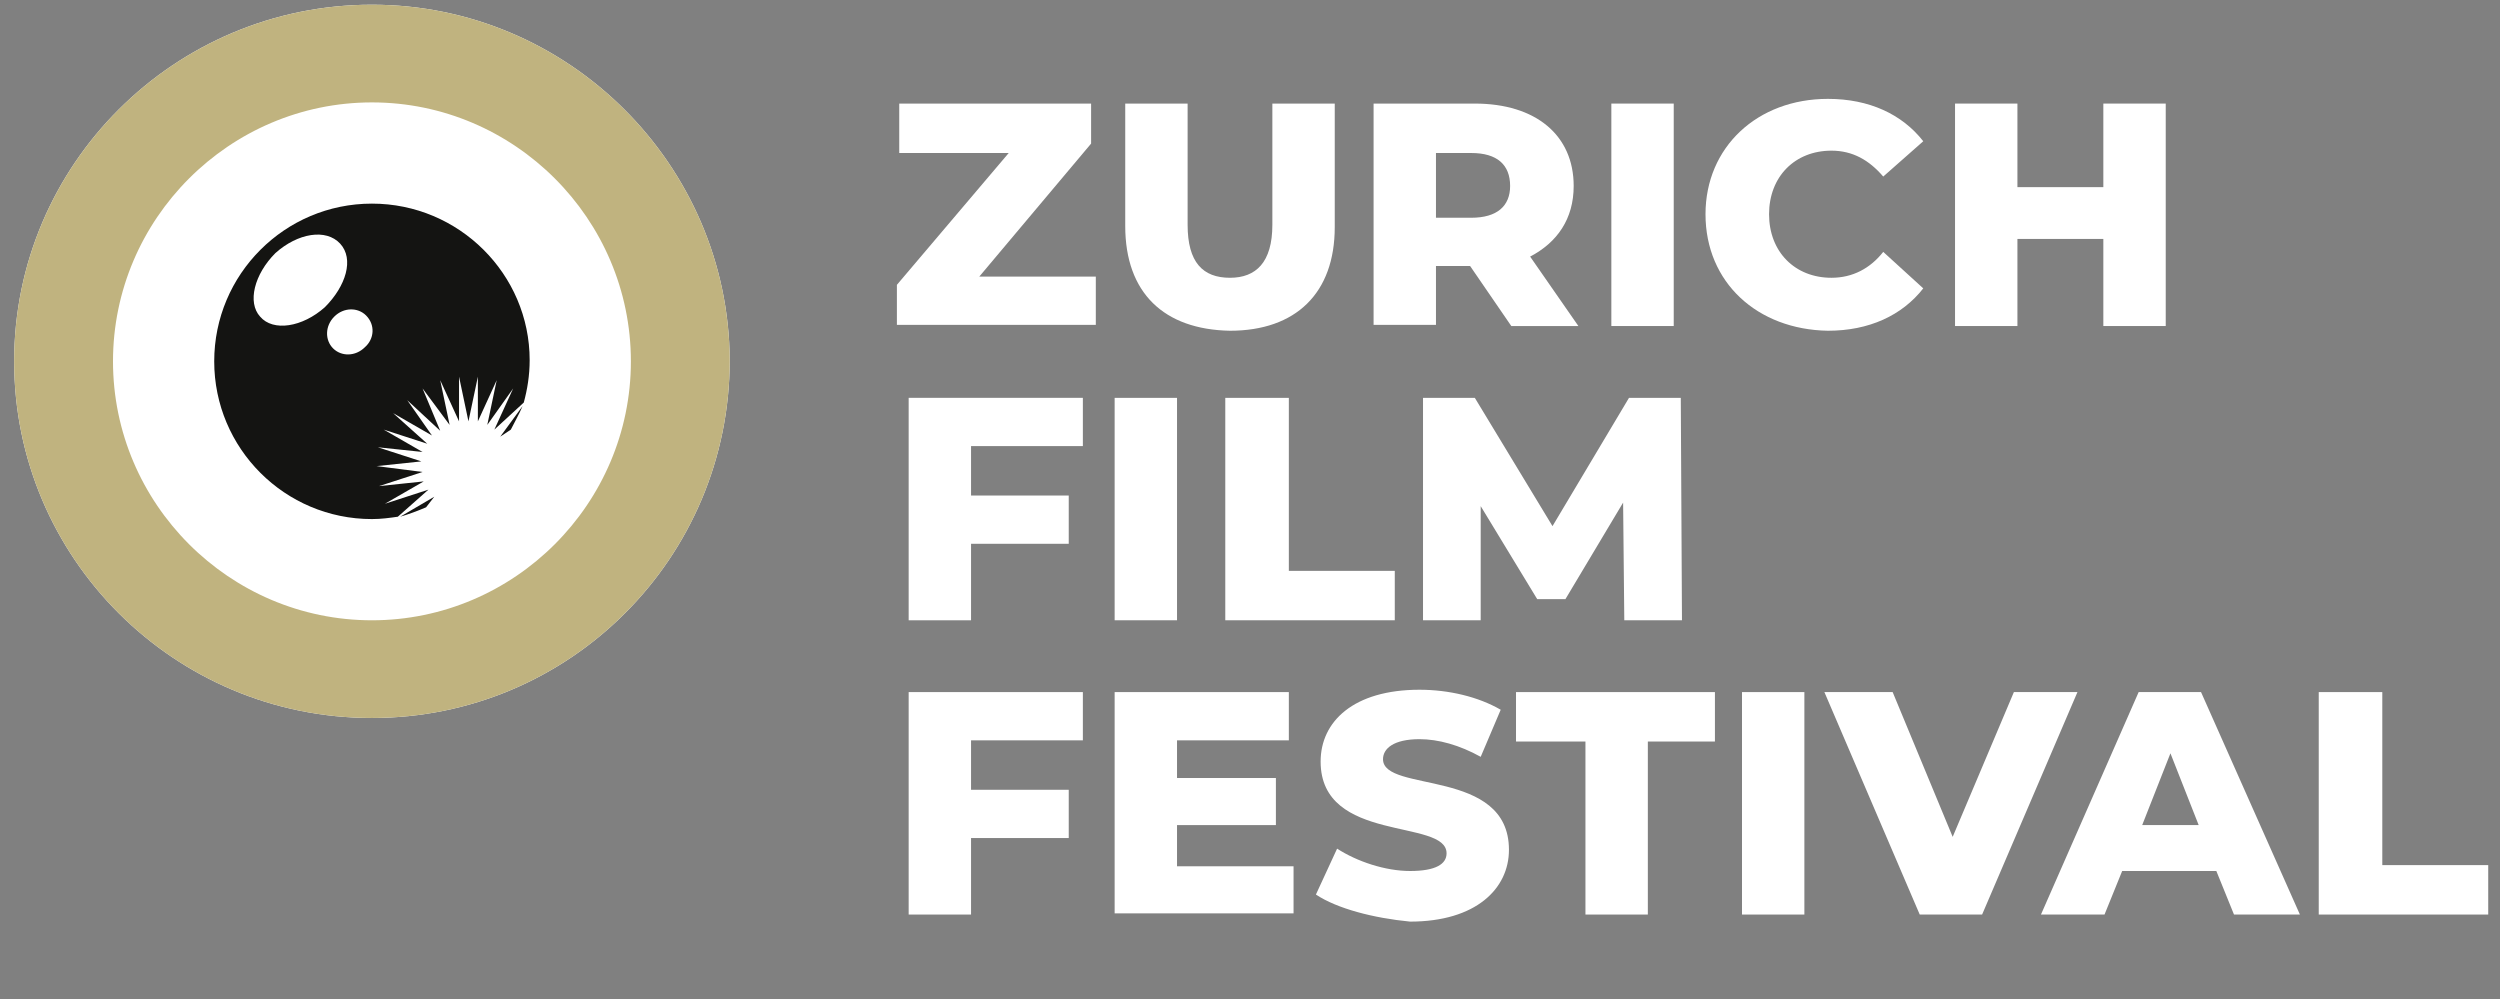 <?xml version="1.0" encoding="utf-8"?>
<!-- Generator: Adobe Illustrator 27.1.1, SVG Export Plug-In . SVG Version: 6.00 Build 0)  -->
<svg version="1.1" id="Ebene_1" xmlns="http://www.w3.org/2000/svg" xmlns:xlink="http://www.w3.org/1999/xlink" x="0px" y="0px"
	 viewBox="0 0 212.4 84.9" style="enable-background:new 0 0 212.4 84.9;" xml:space="preserve">
<rect x="0" y="0" width="212.4" height="84.9" fill="#808080" stroke="none"/>
<style type="text/css">
	.st0{fill:#FFFFFF;}
	.st1{fill:#C0B37F;}
	.st2{fill:#141412;}
</style>
<g id="VEKTOR_00000039850301211359451040000014500172045811919789_">
	<g>
		<path class="st0" d="M93.1,23.4v4.2H76.2v-3.4L85.7,13h-9.3V8.8h16.3v3.4l-9.5,11.3H93.1z"/>
		<path class="st0" d="M95.6,19.2V8.8h5.3v10.3c0,3.2,1.3,4.5,3.6,4.5c2.2,0,3.6-1.3,3.6-4.5V8.8h5.3v10.5c0,5.6-3.3,8.8-8.9,8.8
			C98.9,28,95.6,24.9,95.6,19.2z"/>
		<path class="st0" d="M124.9,22.6H122v5h-5.3V8.8h8.6c5.2,0,8.4,2.7,8.4,7c0,2.8-1.4,4.8-3.7,6l4.1,5.9h-5.7L124.9,22.6z M125,13
			h-3v5.5h3c2.2,0,3.3-1,3.3-2.7C128.3,14,127.2,13,125,13z"/>
		<path class="st0" d="M136.9,8.8h5.3v18.9h-5.3V8.8z"/>
		<path class="st0" d="M144.9,18.2c0-5.7,4.4-9.8,10.4-9.8c3.5,0,6.3,1.3,8.1,3.6L160,15c-1.2-1.4-2.6-2.2-4.4-2.2
			c-3.1,0-5.3,2.2-5.3,5.4s2.2,5.4,5.3,5.4c1.8,0,3.3-0.8,4.4-2.2l3.4,3.1c-1.8,2.3-4.6,3.6-8.1,3.6C149.3,28,144.9,24,144.9,18.2z"
			/>
		<path class="st0" d="M184,8.8v18.9h-5.3v-7.4h-7.3v7.4h-5.3V8.8h5.3v7.1h7.3V8.8H184z"/>
		<path class="st0" d="M82.5,37.9v4.2h8.3v4.1h-8.3v6.5h-5.3V33.8H92v4.1H82.5z"/>
		<path class="st0" d="M94.7,33.8h5.3v18.9h-5.3C94.7,52.7,94.7,33.8,94.7,33.8z"/>
		<path class="st0" d="M104.2,33.8h5.3v14.7h9v4.2h-14.4V33.8z"/>
		<path class="st0" d="M138,52.7l-0.1-10l-4.9,8.2h-2.4l-4.8-7.9v9.7h-4.9V33.8h4.4l6.6,10.9l6.5-10.9h4.4l0.1,18.9L138,52.7
			L138,52.7z"/>
		<path class="st0" d="M82.5,62.9v4.2h8.3v4.1h-8.3v6.5h-5.3V58.8H92v4.1H82.5z"/>
		<path class="st0" d="M109.9,73.5v4.1H94.7V58.8h14.8v4.1H100v3.2h8.4v4H100v3.5H109.9z"/>
		<path class="st0" d="M111.8,76l1.8-3.9c1.7,1.1,4.1,1.9,6.2,1.9c2.2,0,3.1-0.6,3.1-1.5c0-3-10.7-0.8-10.7-7.8
			c0-3.4,2.8-6.1,8.4-6.1c2.5,0,5,0.6,6.9,1.7l-1.7,4c-1.8-1-3.6-1.5-5.2-1.5c-2.2,0-3.1,0.8-3.1,1.7c0,2.9,10.7,0.7,10.7,7.7
			c0,3.3-2.8,6.1-8.4,6.1C116.7,78,113.6,77.2,111.8,76z"/>
		<path class="st0" d="M134.6,63h-5.8v-4.2h16.9V63H140v14.7h-5.3V63z"/>
		<path class="st0" d="M148,58.8h5.3v18.9H148V58.8z"/>
		<path class="st0" d="M176.5,58.8l-8.1,18.9h-5.3l-8.1-18.9h5.8l5.1,12.3l5.2-12.3H176.5z"/>
		<path class="st0" d="M188.3,74h-8l-1.5,3.7h-5.4l8.3-18.9h5.3l8.4,18.9h-5.6L188.3,74z M186.8,70.1l-2.4-6.1l-2.4,6.1H186.8z"/>
		<path class="st0" d="M197.1,58.8h5.3v14.7h9v4.2h-14.4V58.8z"/>
	</g>
</g>
<g id="Ebene_4">
	<g>
		<path class="st0" d="M31.6,0.4C14.8,0.4,1.2,14,1.2,30.7C1.2,47.4,14.8,61,31.6,61s30.4-13.6,30.4-30.4C61.9,14,48.3,0.4,31.6,0.4
			"/>
		<g>
			<path class="st1" d="M9.6,30.7c0-12.1,9.9-22,22-22c12.1,0,22,9.9,22,22c0,12.1-9.9,22-22,22S9.6,42.8,9.6,30.7 M31.6,0.4
				C14.8,0.4,1.2,14,1.2,30.7C1.2,47.4,14.8,61,31.6,61s30.4-13.6,30.4-30.4C61.9,14,48.3,0.4,31.6,0.4"/>
			<g>
				<path class="st2" d="M36.2,43.1l0.7-0.9l-2.9,1.7C34.7,43.7,35.5,43.4,36.2,43.1"/>
				<path class="st2" d="M43.4,36.5c0.3-0.6,0.7-1.3,1-2l-1.9,2.6L43.4,36.5z"/>
				<path class="st2" d="M31,29.5c-0.8,0.8-2,0.8-2.7,0.1c-0.7-0.7-0.7-1.9,0.1-2.7c0.8-0.8,2-0.8,2.7-0.1
					C31.9,27.6,31.8,28.8,31,29.5 M22.1,26.9c-1.1-1.2-0.5-3.6,1.3-5.4c1.9-1.7,4.3-2.1,5.5-0.8s0.5,3.6-1.3,5.4
					C25.7,27.8,23.2,28.2,22.1,26.9 M31.6,17.3c-7.4,0-13.4,6-13.4,13.4c0,7.4,6,13.4,13.4,13.4c0.8,0,1.5-0.1,2.2-0.2l2.6-2.3
					l-3.7,1.2l3.3-1.9l-3.8,0.4l3.7-1.2L32,39.6l3.8-0.4l-3.7-1.2l3.8,0.4l-3.3-1.9l3.7,1.2l-2.9-2.6l3.3,1.9L34.6,34l2.8,2.6
					L35.9,33l2.3,3.1l-0.8-3.8l1.6,3.5l0-3.8l0.8,3.8l0.8-3.8l0,3.8l1.6-3.5l-0.8,3.8l2.2-3.1l-1.6,3.5l2.5-2.3
					c0.3-1.1,0.5-2.3,0.5-3.6C45,23.3,39,17.3,31.6,17.3"/>
			</g>
		</g>
	</g>
</g>
</svg>
